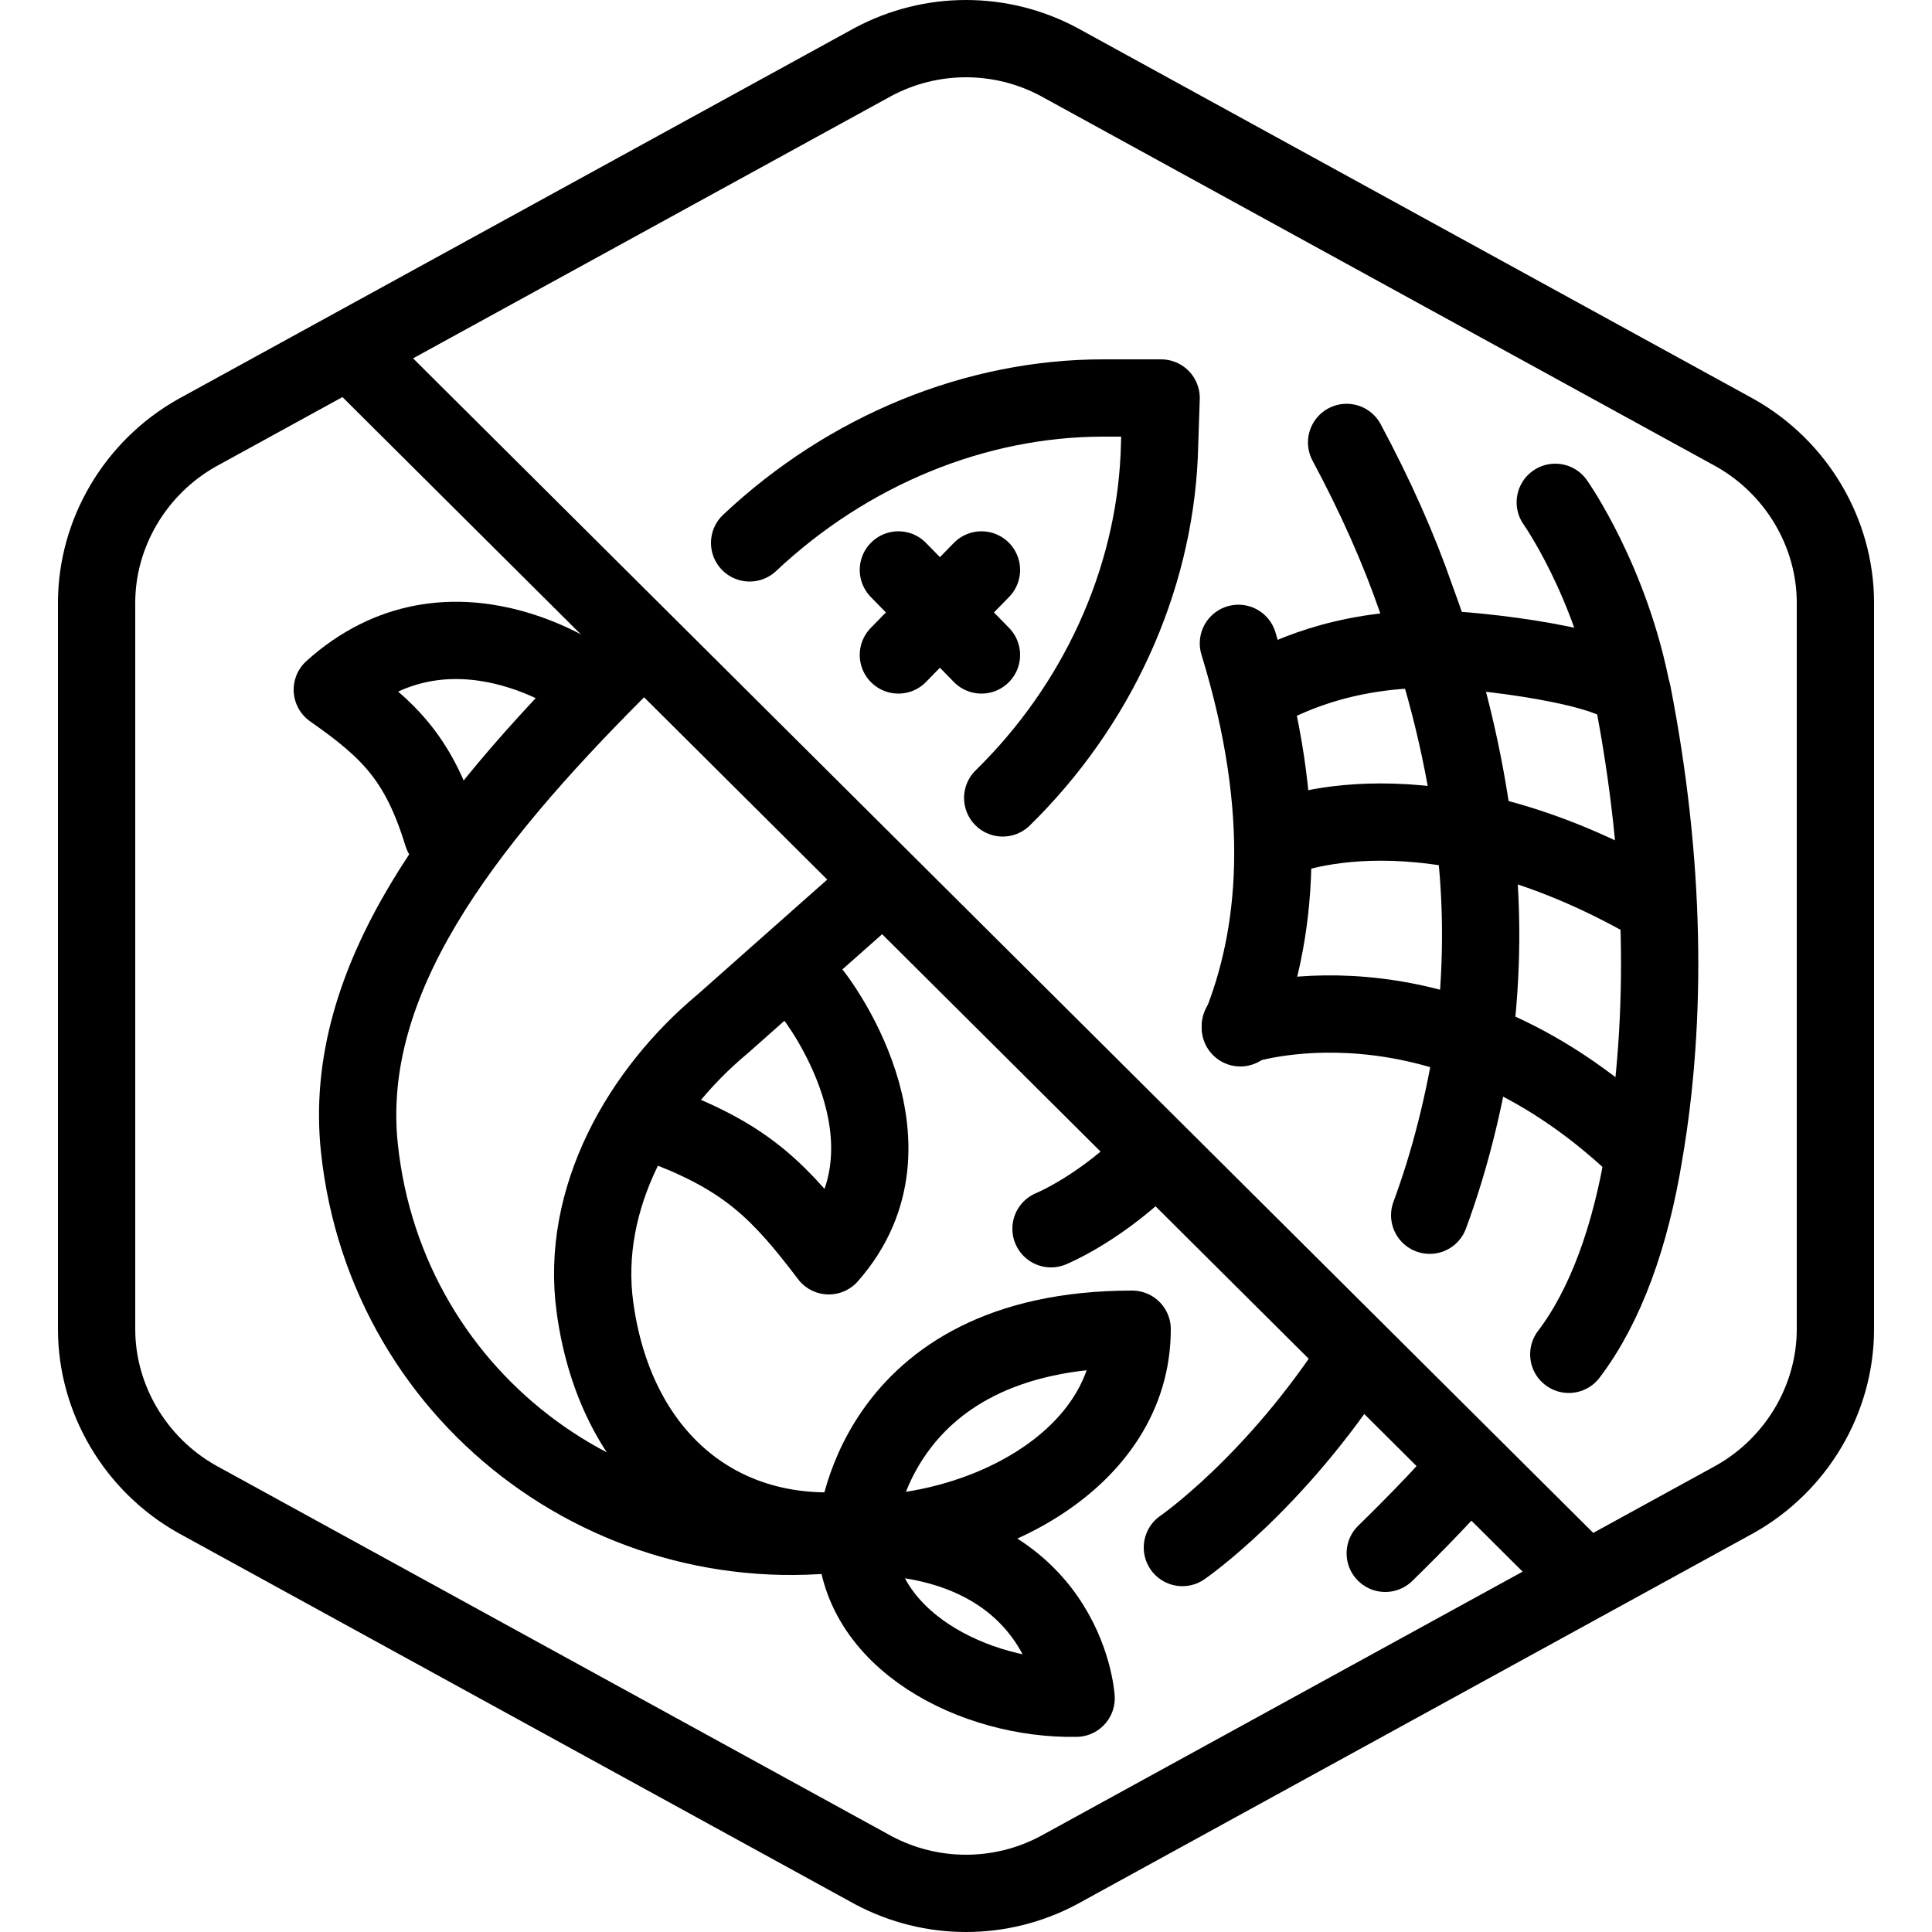 <?xml version="1.0" encoding="UTF-8"?>
<!-- Generator: Adobe Illustrator 25.3.0, SVG Export Plug-In . SVG Version: 6.00 Build 0)  -->
<svg xmlns="http://www.w3.org/2000/svg" xmlns:xlink="http://www.w3.org/1999/xlink" version="1.1" x="0px" y="0px" viewBox="0 0 100 100" style="enable-background:new 0 0 100 100;" xml:space="preserve">
<style type="text/css">
	.st0{display:none;}
	.st1{display:inline;}
	.st2{fill:none;stroke:#00AEEF;stroke-width:0.1;stroke-miterlimit:10;}
	.st3{fill:none;stroke:#000000;stroke-width:4;stroke-linecap:round;stroke-linejoin:round;}
</style>
<g id="grid" class="st0">
	<g class="st1">
		<g>
			<line class="st2" x1="0" y1="0" x2="100" y2="100"></line>
		</g>
		<g>
			<line class="st2" x1="50" y1="0.2" x2="50" y2="99.8"></line>
		</g>
		<g>
			<line class="st2" x1="100" y1="0" x2="0" y2="100"></line>
		</g>
		<circle class="st2" cx="50" cy="50" r="24"></circle>
		<line class="st2" x1="0.2" y1="50" x2="99.8" y2="50"></line>
		<line class="st2" x1="0.2" y1="50" x2="99.8" y2="50"></line>
		<line class="st2" x1="0.2" y1="50" x2="99.8" y2="50"></line>
		<rect x="26" y="14" class="st2" width="48" height="72"></rect>
		<rect x="26" y="14" transform="matrix(-1.836970e-16 1 -1 -1.836970e-16 100 7.105427e-15)" class="st2" width="48" height="72"></rect>
	</g>
</g>
<g id="Layer_1">
	<g id="Default_4_">
		<path class="st3" d="M95,68.8V31.2c0-3.6-2-7-5.2-8.8l-35-19.2c-3-1.6-6.6-1.6-9.6,0l-35,19.2C7,24.2,5,27.6,5,31.2v37.6    c0,3.6,2,7,5.2,8.8l35,19.2c3,1.6,6.6,1.6,9.6,0l35-19.2C93,75.8,95,72.4,95,68.8z"></path>
	</g>
	<g>
		<path class="st3" d="M59.8,59.7c-2.7,2.8-5.4,3.9-5.4,3.9"></path>
		<path class="st3" d="M64.1,33.3c2.7,8.8,2,15.2,0.1,19.9"></path>
		<path class="st3" d="M74,62.9c1-2.7,1.8-5.8,2.3-9.1c0.4-3.3,0.5-6.8,0-10.7c-0.5-3.8-1.4-7.8-3-12.1c-0.9-2.6-2.1-5.3-3.6-8.1"></path>
		<path class="st3" d="M70.3,70.1c-4.3,6.7-9.1,10-9.1,10"></path>
		<path class="st3" d="M75.9,75.9c-0.7,1.1-4.2,4.5-4.2,4.5"></path>
		<path class="st3" d="M81.2,70.1c1.9-2.5,3.2-6.1,3.9-10.4c1.2-7,1.1-15.1-0.6-23.8c-0.6-1.4-8.1-2.3-10.4-2.3    c-4.7,0-7.7,1.5-9.1,2.3"></path>
		<path class="st3" d="M64.2,53.1c0,0,10.2-3.5,20.5,6.2"></path>
		<path class="st3" d="M66.2,43.4c0,0,7.6-3.4,19.4,3.4"></path>
	</g>
	<path class="st3" d="M45.3,46l-7.9,7c-4.2,3.5-7.4,9-6.6,14.7c1.1,8,6.9,12.7,14.7,11.3c-0.1,0-0.2,0-0.2,0.1   C32.4,81.6,20,72.7,18.6,59.4c-0.9-8.6,5.2-16.6,13.4-24.8"></path>
	<path class="st3" d="M34.6,58.4c4.1,1.6,5.8,3.3,8.3,6.6c5.2-5.9-0.8-13.5-0.8-13.5"></path>
	<path class="st3" d="M22.9,43.2c-1.2-3.9-2.7-5.4-5.7-7.5c6.1-5.5,13.1-0.4,13.1-0.4"></path>
	<g>
		<path class="st3" d="M44.3,79.4c0,0,0.6-10.6,14.3-10.6C58.6,75.6,50.8,79.5,44.3,79.4z"></path>
		<path class="st3" d="M55.7,87.9c0,0-0.5-8.4-11.4-8.4C44.3,84.9,50.5,88,55.7,87.9z"></path>
	</g>
	<path class="st3" d="M38.8,28.1c5.1-4.8,11.7-7.5,18.3-7.5l3,0l-0.1,3c-0.3,6.5-3.2,12.9-8.1,17.7"></path>
	<g>
		<line class="st3" x1="46.5" y1="29.5" x2="50.8" y2="33.9"></line>
		<line class="st3" x1="50.8" y1="29.5" x2="46.5" y2="33.9"></line>
	</g>
	<line class="st3" x1="19.1" y1="19.1" x2="82.1" y2="81.8"></line>
	<path class="st3" d="M80.5,26c0,0,2.9,4.1,4,10"></path>
</g>
</svg>
